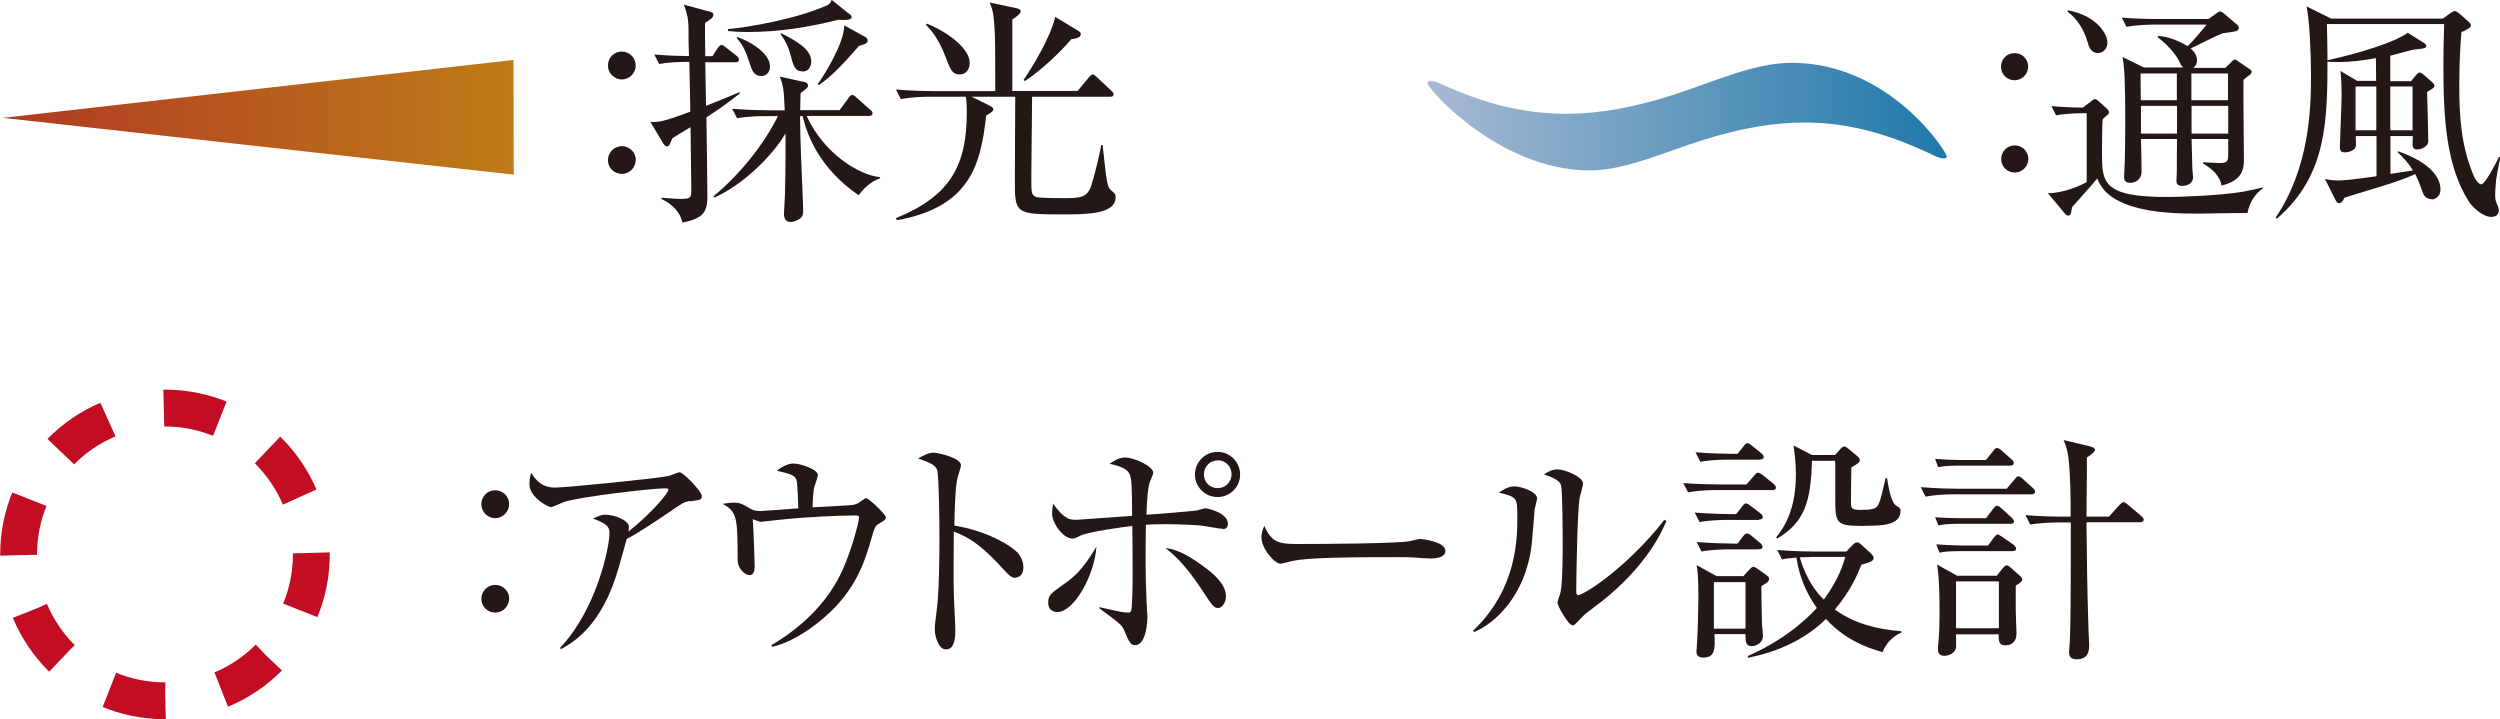 <?xml version="1.0" encoding="UTF-8"?>
<svg xmlns="http://www.w3.org/2000/svg" xmlns:xlink="http://www.w3.org/1999/xlink" viewBox="0 0 128.96 37.11">
  <defs>
    <style>
      .cls-1 {
        fill: url(#_名称未設定グラデーション_4);
        mix-blend-mode: multiply;
      }

      .cls-2 {
        isolation: isolate;
      }

      .cls-3 {
        fill: url(#_名称未設定グラデーション_5);
      }

      .cls-4 {
        fill: #231815;
      }

      .cls-5 {
        fill: none;
        stroke: #c30d23;
        stroke-dasharray: 2.96 2.96;
        stroke-miterlimit: 10;
        stroke-width: 1.9px;
      }
    </style>
    <linearGradient id="_名称未設定グラデーション_5" data-name="名称未設定グラデーション 5" x1="-5857.51" y1="-653.44" x2="-5857.51" y2="-679.4" gradientTransform="translate(673.84 -5852.15) rotate(-90.06)" gradientUnits="userSpaceOnUse">
      <stop offset="0" stop-color="#bf7c18"/>
      <stop offset="1" stop-color="#b03b23"/>
    </linearGradient>
    <linearGradient id="_名称未設定グラデーション_4" data-name="名称未設定グラデーション 4" x1="-6039.31" y1="-6258.74" x2="-6039.31" y2="-6285.06" gradientTransform="translate(-6184.85 -6033.28) rotate(-90) scale(1 -1)" gradientUnits="userSpaceOnUse">
      <stop offset="0" stop-color="#a7b9d3"/>
      <stop offset="1" stop-color="#1f79a9"/>
    </linearGradient>
  </defs>
  <g class="cls-2">
    <g id="_レイヤー_2" data-name="レイヤー_2">
      <g id="PC">
        <g>
          <polygon class="cls-3" points="26.49 3.09 26.5 9.01 .14 6.08 26.49 3.09"/>
          <g>
            <path class="cls-4" d="M32.79,3.38c0,.4-.33.72-.71.72-.39,0-.72-.32-.72-.72s.31-.72.71-.72c.4,0,.72.31.72.72ZM32.79,8.25c0,.41-.33.72-.71.72-.4,0-.72-.31-.72-.71,0-.38.31-.72.72-.72.39,0,.72.32.72.72Z"/>
            <path class="cls-4" d="M36.44,6.04c.01.78.05,3.55.05,4.09,0,.81-.21,1.14-1.29,1.35-.06-.32-.3-.85-1.09-1.22l.02-.06c.21.01.67.06,1.01.06.52,0,.52-.08.52-.54,0-.51-.04-2.7-.04-3.16-.37.23-.68.41-.94.57-.1.27-.16.42-.27.42s-.15-.09-.19-.14l-.67-1.12c.42.01.59.02,2.06-.53-.01-.42-.01-.64-.05-2.57-.64,0-1.11.03-1.56.11l-.25-.49c.75.06,1,.07,1.79.08,0-.1-.02-.53-.02-.8,0-1.04,0-1.15-.24-1.85l1.36.37c.09.03.16.05.16.15,0,.09-.06.16-.11.2s-.28.2-.32.22c-.01.27.01,1.47.01,1.72h.37s.27-.42.27-.42c.05-.07.13-.16.2-.16.07,0,.15.06.24.14l.54.42c.07.06.12.12.12.19,0,.12-.1.14-.18.14h-1.56c.01.36.03,1.93.04,2.25.58-.24,1.16-.46,1.74-.71v.07c-.27.21-.75.61-1.74,1.25ZM44.29,10.07c-2-1.38-2.65-3.05-2.88-4.08h-.14c0,.53.03,1.48.05,2.04.01.44.11,2.43.11,2.84,0,.17-.02.31-.18.42-.17.12-.38.16-.48.16-.23,0-.33-.18-.33-.41,0-.16.05-.84.05-.97.04-1.38.03-2.75.03-3.19-.7,1.21-2.26,2.69-3.67,3.31l-.04-.07c1.33-1.1,2.56-2.61,3.32-4.13h-.65c-.16,0-.85,0-1.46.11l-.25-.49c.83.07,1.67.08,1.9.08h.81c-.04-1.1-.09-1.33-.26-1.74l1.31.29c.07.01.15.07.15.17s-.04.14-.38.39c-.01.15-.02.7-.02.88h2.03s.46-.62.46-.62c.06-.09.11-.16.19-.16.09,0,.16.07.23.14l.7.62c.08.07.12.11.12.18,0,.12-.11.14-.19.14h-3.21c.89,1.94,2.69,3.05,3.79,3.16v.06c-.27.1-.62.24-1.11.87ZM43.25,1.02c-1.52.38-3.07.63-4.64.63-.47,0-.79-.02-1.06-.05v-.1c1.03-.09,3.46-.5,5.08-1.21.2-.09.23-.19.27-.3l.83.67c.09.06.2.12.2.22,0,.2-.54.15-.68.14ZM39.26,3.92c-.37,0-.47-.28-.63-.77-.22-.69-.4-.92-.62-1.18v-.07c.66.22,1.7.83,1.71,1.53,0,.33-.22.49-.46.5ZM41.38,3.68c-.3,0-.43-.17-.56-.7-.11-.44-.27-.84-.56-1.23l.03-.04c.68.35,1.56.79,1.56,1.47,0,.02,0,.51-.47.51ZM44.3,2.38c-1.06,1.22-1.52,1.63-2.06,2.01l-.06-.05c.26-.35,1.36-2.06,1.37-3.03l1.09.6c.07.04.12.11.12.2,0,.15-.3.21-.46.26Z"/>
            <path class="cls-4" d="M54.83,11.06c-2.48,0-2.48-.04-2.48-1.8,0-.68.02-3.65.02-4.27h-2.25s.93.46.93.46c.06.04.19.09.19.18,0,.11-.1.17-.37.33-.27,2.43-.76,4.72-4.61,5.4l-.04-.11c2.86-1.16,3.65-2.78,3.65-5.46,0-.54-.03-.69-.05-.8h-1.89c-.31,0-.9.02-1.46.12l-.25-.49c.85.07,1.73.08,1.9.08h3.22c0-2.33,0-2.65-.05-3.44-.04-.63-.12-.86-.24-1.13l1.37.29c.15.04.23.06.23.17,0,.12-.25.3-.43.41v3.69s3.37,0,3.37,0l.57-.69c.09-.1.14-.16.21-.16.06,0,.13.06.21.14l.74.69c.1.09.12.12.12.2,0,.11-.1.12-.19.12h-4.01c-.01.71-.04,3.72-.04,4.11,0,.86,0,.96.25,1.06.17.06,1.12.06,1.35.06.89,0,1.27,0,1.49-.64.17-.52.41-1.53.52-2.1h.07c.21,1.95.22,2.16.46,2.36.15.12.21.17.21.33,0,.89-1.53.89-2.73.89ZM49.51,3.84c-.4,0-.48-.25-.74-.92-.36-.96-.78-1.41-1.01-1.64l.06-.06c1.14.47,2.2,1.31,2.2,2.02,0,.32-.18.6-.5.6ZM55.26,2.02c-.54.66-1.63,1.67-2.39,2.16l-.07-.06c.43-.62,1.4-2.2,1.63-3.25l1.11.67c.12.07.21.12.21.22,0,.12-.1.22-.48.26Z"/>
          </g>
        </g>
        <g>
          <g>
            <path class="cls-4" d="M104.62,3.44c0,.39-.33.7-.7.7-.39,0-.7-.31-.7-.7,0-.39.3-.7.7-.7.39,0,.7.3.7.7ZM104.63,8.2c0,.4-.33.7-.7.7-.39,0-.7-.3-.7-.7,0-.38.3-.7.7-.7.39,0,.7.31.7.7Z"/>
            <path class="cls-4" d="M115.92,10.99c-.41-.01-2.19.03-2.55.03-.93,0-2.24-.03-3.3-.35-1.43-.42-1.72-1.09-1.89-1.46-.18.24-1.1,1.25-1.28,1.46-.04.12-.06.3-.08.35-.01.04-.06.1-.13.1-.06,0-.12-.04-.17-.1l-.88-1.05c.86-.01,1.77-.44,2-.58v-3.55c-.37,0-.98,0-1.58.11l-.24-.48c.53.05.9.07,1.62.08l.45-.34c.07-.05.13-.1.17-.1.05,0,.11.04.16.08l.48.43s.09.1.09.16c0,.07-.04.12-.07.14-.06.05-.18.16-.25.22-.04.24-.04,1.48-.04,1.74,0,1.5,0,2.29,3.38,2.28.53,0,2.69-.06,3.94-.28.25-.05.67-.13.98-.21v.05c-.35.21-.71.73-.79,1.25ZM108.21,2.73c-.36,0-.46-.33-.53-.58-.18-.6-.51-1.17-1.03-1.55l.02-.07c1.48.28,2.03,1.2,2.04,1.66,0,.29-.19.54-.5.55ZM116.11,3.81s-.31.25-.38.3c-.02.58.02,3.44.02,4.09,0,.41,0,1.11-1.16,1.37-.07-.51-.51-.88-.95-1.14v-.06c.12,0,.71.04.85.04.4,0,.45-.09.45-.44v-.8s-1.89,0-1.89,0c0,.12.04,1.29.04,1.51,0,.05.04.42.04.47,0,.22-.19.44-.56.44-.3,0-.3-.18-.3-.28,0-.06.02-.39.02-.46,0-.24,0-1.42.01-1.68h-1.86c.01.24.03,1.41.03,1.67,0,.45-.35.59-.58.59-.32,0-.32-.19-.32-.33,0-.04.01-.19.01-.23.04-.54.05-2.13.05-2.6,0-2.14-.05-2.82-.14-3.33l1.1.54h2.03c-.1-.09-.11-.11-.21-.33-.21-.42-.69-.92-1.1-1.22v-.08c.23.02.77.07,1.54.53.29-.28.63-.69.98-1.11h-2.71c-.31,0-.89.02-1.43.11l-.24-.47c.63.05,1.25.07,1.86.07h2.61s.44-.31.44-.31c.05-.04.11-.08.16-.08.06,0,.16.06.19.1l.7.59s.08.08.08.16c0,.02-.02.11-.1.15-.09.05-.59.1-.7.12-.27.07-1.43.68-1.69.79.11.1.33.28.33.62,0,.22-.11.31-.19.38h1.65s.34-.33.34-.33c.05-.05.1-.1.16-.1.04,0,.11.05.13.07l.63.43c.06.04.1.08.1.12,0,.05-.01.07-.04.11ZM112.3,3.79h-1.88c0,.34.01.98.01,1.38h1.86s0-1.38,0-1.38ZM112.3,5.46h-1.86s0,1.43,0,1.43h1.86s0-1.43,0-1.43ZM114.93,3.79h-1.89s0,1.38,0,1.38h1.89s0-1.38,0-1.38ZM114.94,5.46h-1.89s0,1.43,0,1.43h1.89s0-1.43,0-1.43Z"/>
            <path class="cls-4" d="M128.77,9.18c-.01.13-.06.6-.06.9,0,.24.03.29.15.58.02.05.04.11.04.18,0,.32-.28.35-.39.35-.44,0-.99-.52-1.16-.8-1.18-1.85-1.31-4.34-1.31-7.04,0-.9.02-1.46.04-2.11h-6.05c.01.55.03,1,.03,1.7,0,3.22,0,6.1-2.61,8.34l-.06-.06c1.75-2.59,1.82-5.63,1.82-7.32,0-1.2-.08-2.89-.23-3.57l1.27.63h5.76s.4-.29.4-.29c.1-.06.16-.1.22-.1s.12.04.21.11l.51.45c.07.06.11.12.11.18s-.05.11-.11.15c-.11.07-.27.16-.38.19-.05.61-.11,1.49-.11,2.72,0,1.61.08,3.06.71,4.62.13.33.32.52.42.52.21,0,.79-1.15.92-1.42l.06.02c-.02.17-.18.91-.19,1.05ZM125.43,10.27c-.32,0-.41-.24-.44-.31-.23-.62-.27-.71-.4-.98-.23.1-.77.34-1.68.61-1.63.5-1.83.56-1.97.61-.12.21-.17.28-.29.28-.08,0-.13-.08-.19-.19l-.53-1.06c.17.04.39.08.69.08.28,0,.96-.07,1.97-.22v-2.07s-1.07,0-1.07,0c0,.06.01.34.01.4,0,.14-.02.22-.1.28-.16.13-.39.16-.46.16-.27,0-.27-.15-.27-.32,0-.04.09-2.26.09-2.69,0-.08-.01-.83-.06-1.19l.86.51h.98s-.01-1.17-.01-1.17c-.73.13-1.34.2-1.88.2-.28,0-.45-.01-.63-.02v-.07c1.6-.35,3.48-.92,4.15-1.42l.8.5c.1.06.16.12.16.17,0,.11-.11.15-.4.17-.41.02-1.05.26-1.46.34v1.32s1.07,0,1.07,0l.28-.34c.06-.07.11-.11.16-.11.06,0,.12.04.21.11l.44.39c.07.06.12.13.12.19,0,.08-.08.14-.38.31.01.36.06,2.15.06,2.55,0,.25-.34.42-.57.42-.14,0-.24-.05-.24-.27,0-.06.01-.35.01-.42h-1.15s0,1.95,0,1.95l1.16-.18c-.21-.35-.46-.62-.79-.94l.02-.05c1.84.65,2.19,1.47,2.19,1.98,0,.3-.21.51-.47.51ZM122.58,4.46h-1.07s0,2.26,0,2.26h1.07s0-2.26,0-2.26ZM124.45,4.46h-1.15s0,2.26,0,2.26h1.15s0-2.26,0-2.26Z"/>
          </g>
          <path class="cls-1" d="M100.42,8.09c0,.06-.07.08-.17.08s-.27-.04-.47-.14c-2.37-1.14-4.46-1.71-6.69-1.71-1.59,0-3.28.29-5.17.88-2.1.65-4.06,1.59-5.91,1.59-4.67,0-8.38-4.22-8.38-4.51,0-.06.07-.1.17-.1.14,0,.3.04.47.12,2.3,1.06,4.36,1.57,6.52,1.57,1.69,0,3.45-.32,5.41-.94,2.16-.69,4.26-1.69,6.22-1.69,5.07,0,8.01,4.61,8.01,4.84Z"/>
        </g>
        <g>
          <path class="cls-4" d="M26.26,26.01c0,.4-.33.72-.71.72-.39,0-.72-.32-.72-.72s.31-.72.71-.72c.4,0,.72.31.72.71ZM26.26,30.88c0,.41-.33.72-.71.72-.4,0-.72-.31-.72-.71,0-.38.31-.72.72-.72.39,0,.72.32.72.71Z"/>
          <path class="cls-4" d="M35.6,25.84c-.32.05-.43.14-.89.45-.78.53-1.78,1.21-2.38,1.51-.07.24-.37,1.32-.43,1.53-.86,2.98-2.35,3.82-2.97,4.16l-.04-.07c1.9-2.01,2.55-5.21,2.55-5.93,0-.36-.21-.5-.85-.74.31-.14.43-.2.63-.2.46,0,1.22.28,1.22.62,0,.07-.01.18-.02.25,1.23-.98,2.06-2,2.06-2.16,0-.04-.01-.07-.17-.07-.64,0-4.37.42-5.23.71-.11.04-.57.26-.67.26-.12,0-1.1-.5-1.1-1.18,0-.21.03-.4.09-.59.46.76.99.76,1.27.76.54,0,5.22-.47,5.78-.59.1-.01.52-.2.6-.2.2,0,1.15,1,1.15,1.21s-.05.21-.59.29Z"/>
          <path class="cls-4" d="M45.39,26.99c-.23.12-.26.16-.41.69-.39,1.41-.9,2.82-2.45,4.16-.48.42-1.53,1.25-2.7,1.53l-.04-.09c1.59-.93,2.96-2.25,3.7-3.94.46-1.03.82-2.43.82-2.63,0-.1-.01-.12-.2-.12-.99,0-2.49.09-3.49.18-.19.01-1.31.15-1.38.15-.04,0-.07-.01-.41-.14.03.21.1,2.23.1,2.41,0,.35-.11.48-.26.48-.23,0-.62-.32-.62-.8,0-2.22-.04-2.46-.77-2.88.14-.02.36-.06.58-.06.31,0,.4.05.85.31.16.1.32.12.54.12.09,0,1.62-.11,1.93-.14-.01-.27-.03-1.32-.1-1.48-.1-.2-.19-.27-1.01-.46.47-.36.78-.37.86-.37.33,0,1.26.29,1.26.6,0,.04-.13.48-.17.57-.06.14-.11.86-.1,1.09.31-.01,1.68-.09,1.96-.11.12-.01.31-.02.6-.25.11-.09.15-.11.21-.11.12,0,1.01.84,1.01.99,0,.1-.09.17-.33.3Z"/>
          <path class="cls-4" d="M52.37,29.81c-.18,0-.35-.16-.54-.37-1.14-1.26-1.78-1.7-2.63-2.02,0,.48-.02,2.63,0,3.07,0,.32.08,1.74.08,2.02,0,.26,0,.99-.48.99-.41,0-.58-.72-.58-1.04,0-.19.01-.3.08-.83.15-.98.16-2.93.16-3.98,0-.53-.02-2.99-.11-3.38-.08-.27-.35-.4-.99-.62.25-.15.54-.3.81-.3.18,0,1.4.26,1.4.65,0,.1-.15.52-.17.62-.13.47-.16,1.89-.17,2.49,1.26.2,2.51.74,3.19,1.33.22.2.37.5.37.83,0,.41-.25.52-.39.52Z"/>
          <path class="cls-4" d="M54.55,31.57c-.07,0-.48,0-.48-.49,0-.38.16-.49.8-.94.49-.35.92-.66,1.69-1.94-.11,1.52-1.17,3.37-2.01,3.37ZM63.09,27.28c-.18,0-1.01-.16-1.14-.17-.21-.02-.96-.07-1.79-.07-.51,0-.83.01-1.05.03-.02,1.14-.03,2.7.03,3.84,0,.1.05.9.05.91,0,.15-.04,1.46-.64,1.46-.23,0-.31-.16-.59-.83-.09-.2-.3-.38-1.25-1.07v-.06c1.11.25,1.26.28,1.48.28.16,0,.17-.07.19-.31.05-.83.06-1.17.03-4.16-.22.02-2.32.3-2.7.51-.25.14-.33.14-.39.14-.49,0-1.05-.8-1.05-1.29,0-.16.02-.32.06-.51.19.29.43.58.74.75.09.05.2.09.52.08.03,0,2.44-.17,2.81-.2-.01-1.64-.03-1.83-.11-2.1-.12-.35-.53-.46-1.05-.59.18-.12.47-.32.79-.32.48,0,1.46.45,1.46.79,0,.06-.15.41-.18.48-.12.31-.16,1.3-.17,1.68.35-.01,2.44-.19,2.6-.22.07-.01.38-.11.43-.11.18,0,1.17.26,1.17.79,0,.07-.01.28-.25.28ZM62.83,31.36c-.22,0-.28-.1-.88-1.01-.88-1.32-1.46-1.79-1.83-2.08.64.07,1.26.42,2.06,1.02.28.21,1.06.79,1.06,1.47,0,.38-.25.61-.42.61ZM62.81,25.64c-.65,0-1.17-.52-1.17-1.16,0-.65.52-1.17,1.17-1.17.64,0,1.16.52,1.16,1.17,0,.64-.52,1.16-1.16,1.16ZM62.81,23.75c-.39,0-.71.32-.71.72s.32.72.72.71c.39,0,.71-.32.71-.72s-.32-.72-.72-.72Z"/>
          <path class="cls-4" d="M73.78,28.81c-.11,0-.41-.02-.43-.02-.45-.04-.57-.05-1.39-.05-3.77,0-4.88.08-5.43.23-.04.01-.43.11-.47.11-.32,0-.99-.79-.99-1.36,0-.07.01-.31.15-.59.42.94.8.94,2.09.93.85,0,4.86-.02,5.43-.15.07-.01.43-.11.51-.11s1.31.13,1.31.62c0,.38-.62.39-.77.39Z"/>
          <path class="cls-4" d="M79.16,26.29c-.02.28-.12,1.55-.15,1.81-.32,2.65-1.91,4.06-2.96,4.5l-.06-.07c2.28-2.15,2.28-4.82,2.28-5.85,0-1.03-.01-1.03-.95-1.27.2-.14.47-.32.81-.32.32,0,1.16.27,1.16.62,0,.1-.12.51-.14.59ZM82.16,31.38c-.42.3-.46.35-.78.69-.06.06-.17.19-.25.19-.23,0-.79-1.01-.79-1.17,0-.09.15-.46.16-.54.11-.52.11-2.12.11-2.46,0-.46-.01-2.74-.08-3.04-.05-.22-.3-.38-.89-.58.16-.1.41-.26.69-.26.37,0,1.33.37,1.33.74,0,.11-.15.61-.17.7-.12.63-.18,4.09-.18,4.84,0,.05,0,.21.09.21.3,0,2.53-1.42,4.46-3.89l.1.07c-.84,2.03-2.61,3.64-3.81,4.5Z"/>
          <path class="cls-4" d="M91.43,25.28h-2.9c-.11,0-.88,0-1.45.12l-.25-.48c.81.06,1.67.07,1.9.07h1.36s.41-.47.41-.47c.09-.11.13-.14.18-.14.07,0,.12.04.24.12l.57.46c.07.05.12.14.12.2,0,.09-.07.12-.19.12ZM90.74,26.82h-1.63c-.31,0-.9.01-1.44.11l-.25-.49c.84.07,1.71.08,1.89.08h.25s.31-.4.31-.4c.09-.11.12-.15.2-.15.06,0,.12.04.23.12l.51.39c.06.05.12.11.12.2,0,.07-.07.12-.19.12ZM90.81,23.71h-1.64c-.16,0-.85,0-1.46.11l-.25-.49c.83.07,1.69.08,1.9.08h.27s.33-.41.33-.41c.07-.1.12-.14.17-.14.06,0,.14.04.23.12l.5.4c.07.06.12.14.12.18,0,.11-.07.14-.19.14ZM90.86,30.25c0,.23.01,1.42.03,1.96.01.1.05.51.05.59,0,.39-.39.53-.58.53-.33,0-.32-.27-.32-.62h-1.6c.03.73.05,1.21-.58,1.21-.29,0-.35-.16-.35-.31,0-.06.01-.22.02-.3.05-.58.08-2.23.08-2.46,0-1.12-.04-1.39-.09-1.7l1.03.57h1.38s.3-.33.3-.33c.1-.11.16-.15.21-.15s.11.02.25.12l.46.33c.06.05.11.1.11.16,0,.15-.14.23-.39.38ZM90.74,28.34h-1.53c-.22,0-.85,0-1.44.11l-.25-.49c.77.06,1.53.08,1.89.08h.22s.29-.38.29-.38c.07-.1.14-.14.2-.14.07,0,.14.04.22.11l.46.38c.07.06.12.14.12.2,0,.09-.07.12-.19.12ZM90.04,30.03h-1.63s0,2.4,0,2.4h1.63s0-2.4,0-2.4ZM97.12,33.64c-1.53-.41-2.4-1.13-2.93-1.71-1.1,1.08-2.53,1.71-4.03,2v-.09c2.25-.99,3.38-2.29,3.56-2.48-.8-1.12-.98-2.12-1.05-2.6-.46.04-.58.06-.75.1l-.24-.49c.83.07,1.68.08,1.89.08h1.67s.34-.35.34-.35c.09-.09.15-.12.22-.12.06,0,.11.02.22.12l.49.45c.07.07.14.15.14.22,0,.15-.09.21-.63.36-.21.53-.57,1.36-1.37,2.31.99.73,2.21,1.03,3.43,1.12v.07c-.47.21-.79.56-.97,1.01ZM96.2,27.13c-1.53,0-1.53-.08-1.53-1.57v-1.68s0-.06-.01-.11h-1.19c-.06,2.16-.4,3.17-1.79,4.01l-.06-.06c.86-1.04,1.02-2.26,1.02-3.27,0-.67-.08-1.12-.12-1.47l.95.49h1.19s.26-.29.26-.29c.09-.1.15-.15.21-.15s.14.05.21.11l.48.4c.07.06.12.13.12.2,0,.1-.09.17-.44.37-.01.47-.02,1.35-.02,1.85,0,.27.08.35.52.34.22,0,.61,0,.77-.12.18-.15.23-.37.5-1.52h.07c.06.4.21,1.27.47,1.42.21.12.23.17.23.26,0,.78-1.01.78-1.84.78ZM93.37,28.74c-.16,0-.38,0-.53.01.36,1.23.93,1.88,1.24,2.18.79-1.07,1.01-1.88,1.11-2.2h-1.81Z"/>
          <path class="cls-4" d="M103.52,25.2l.41-.48c.07-.09.12-.15.18-.15.07,0,.18.08.23.13l.52.47c.06.05.12.11.12.19,0,.11-.11.14-.2.14h-4.01c-.21,0-.85,0-1.44.12l-.25-.49c.9.07,1.68.08,1.89.08h2.54ZM102.45,23.72l.37-.46c.07-.09.12-.15.19-.15s.19.07.23.12l.52.46c.06.05.12.11.12.19,0,.1-.07.14-.19.14h-2.67c-.59,0-.84.04-1.04.08l-.16-.43c.68.05,1.23.06,1.35.06h1.27ZM102.45,26.73l.36-.48c.09-.11.14-.16.2-.16.09,0,.2.1.23.13l.54.49c.06.06.11.12.11.19,0,.09-.06.12-.19.12h-2.68c-.61,0-.85.05-1.03.08l-.17-.42c.68.05,1.23.05,1.35.05h1.27ZM102.55,28.14l.3-.41c.09-.11.14-.16.19-.16.07,0,.11.05.25.13l.59.41s.12.11.12.18c0,.1-.07.14-.2.14h-2.73c-.59,0-.84.04-1.02.08l-.17-.43c.68.05,1.25.06,1.35.06h1.33ZM103,29.7l.3-.38c.05-.06.15-.16.21-.16s.16.06.23.14l.48.42s.1.1.1.17c0,.1-.16.21-.34.32v1.3c0,.19.04,1,.04,1.17,0,.44-.29.61-.57.61-.31,0-.36-.18-.35-.57h-2.2c0,.16.01.63,0,.69-.04.28-.37.42-.61.42-.21,0-.32-.12-.32-.33,0-.06,0-.2.01-.25.06-.47.07-1.25.07-1.62,0-.68-.01-1.91-.13-2.51l1.04.58h2.02ZM100.9,29.99v2.42s2.21,0,2.21,0v-2.42s-2.21,0-2.21,0ZM108.79,26.65l.53-.59c.06-.07.16-.16.21-.16.06,0,.15.06.23.13l.7.59s.12.11.12.18c0,.12-.11.14-.2.14h-2.75c.02,1.75.03,3.43.11,5.73.01.25.03.51.03.62,0,.46-.18.72-.64.72-.31,0-.4-.15-.4-.36,0-.11.04-.52.04-.59.04-.9.05-2.2.05-6.11h-.63c-.54,0-1.17.05-1.46.11l-.25-.49c.74.07,1.59.08,1.9.08h.43c.01-.89-.01-2.15-.11-3.02-.04-.36-.14-.68-.25-.93l1.38.33c.1.03.24.09.24.16,0,.1-.12.21-.42.41.01.57-.02,2.56-.02,3.05h1.15Z"/>
        </g>
        <path class="cls-5" d="M16.06,28.6c0,4.17-3.38,7.55-7.55,7.55s-7.55-3.38-7.55-7.55,3.38-7.55,7.55-7.55,7.55,3.38,7.55,7.55Z"/>
      </g>
    </g>
  </g>
</svg>